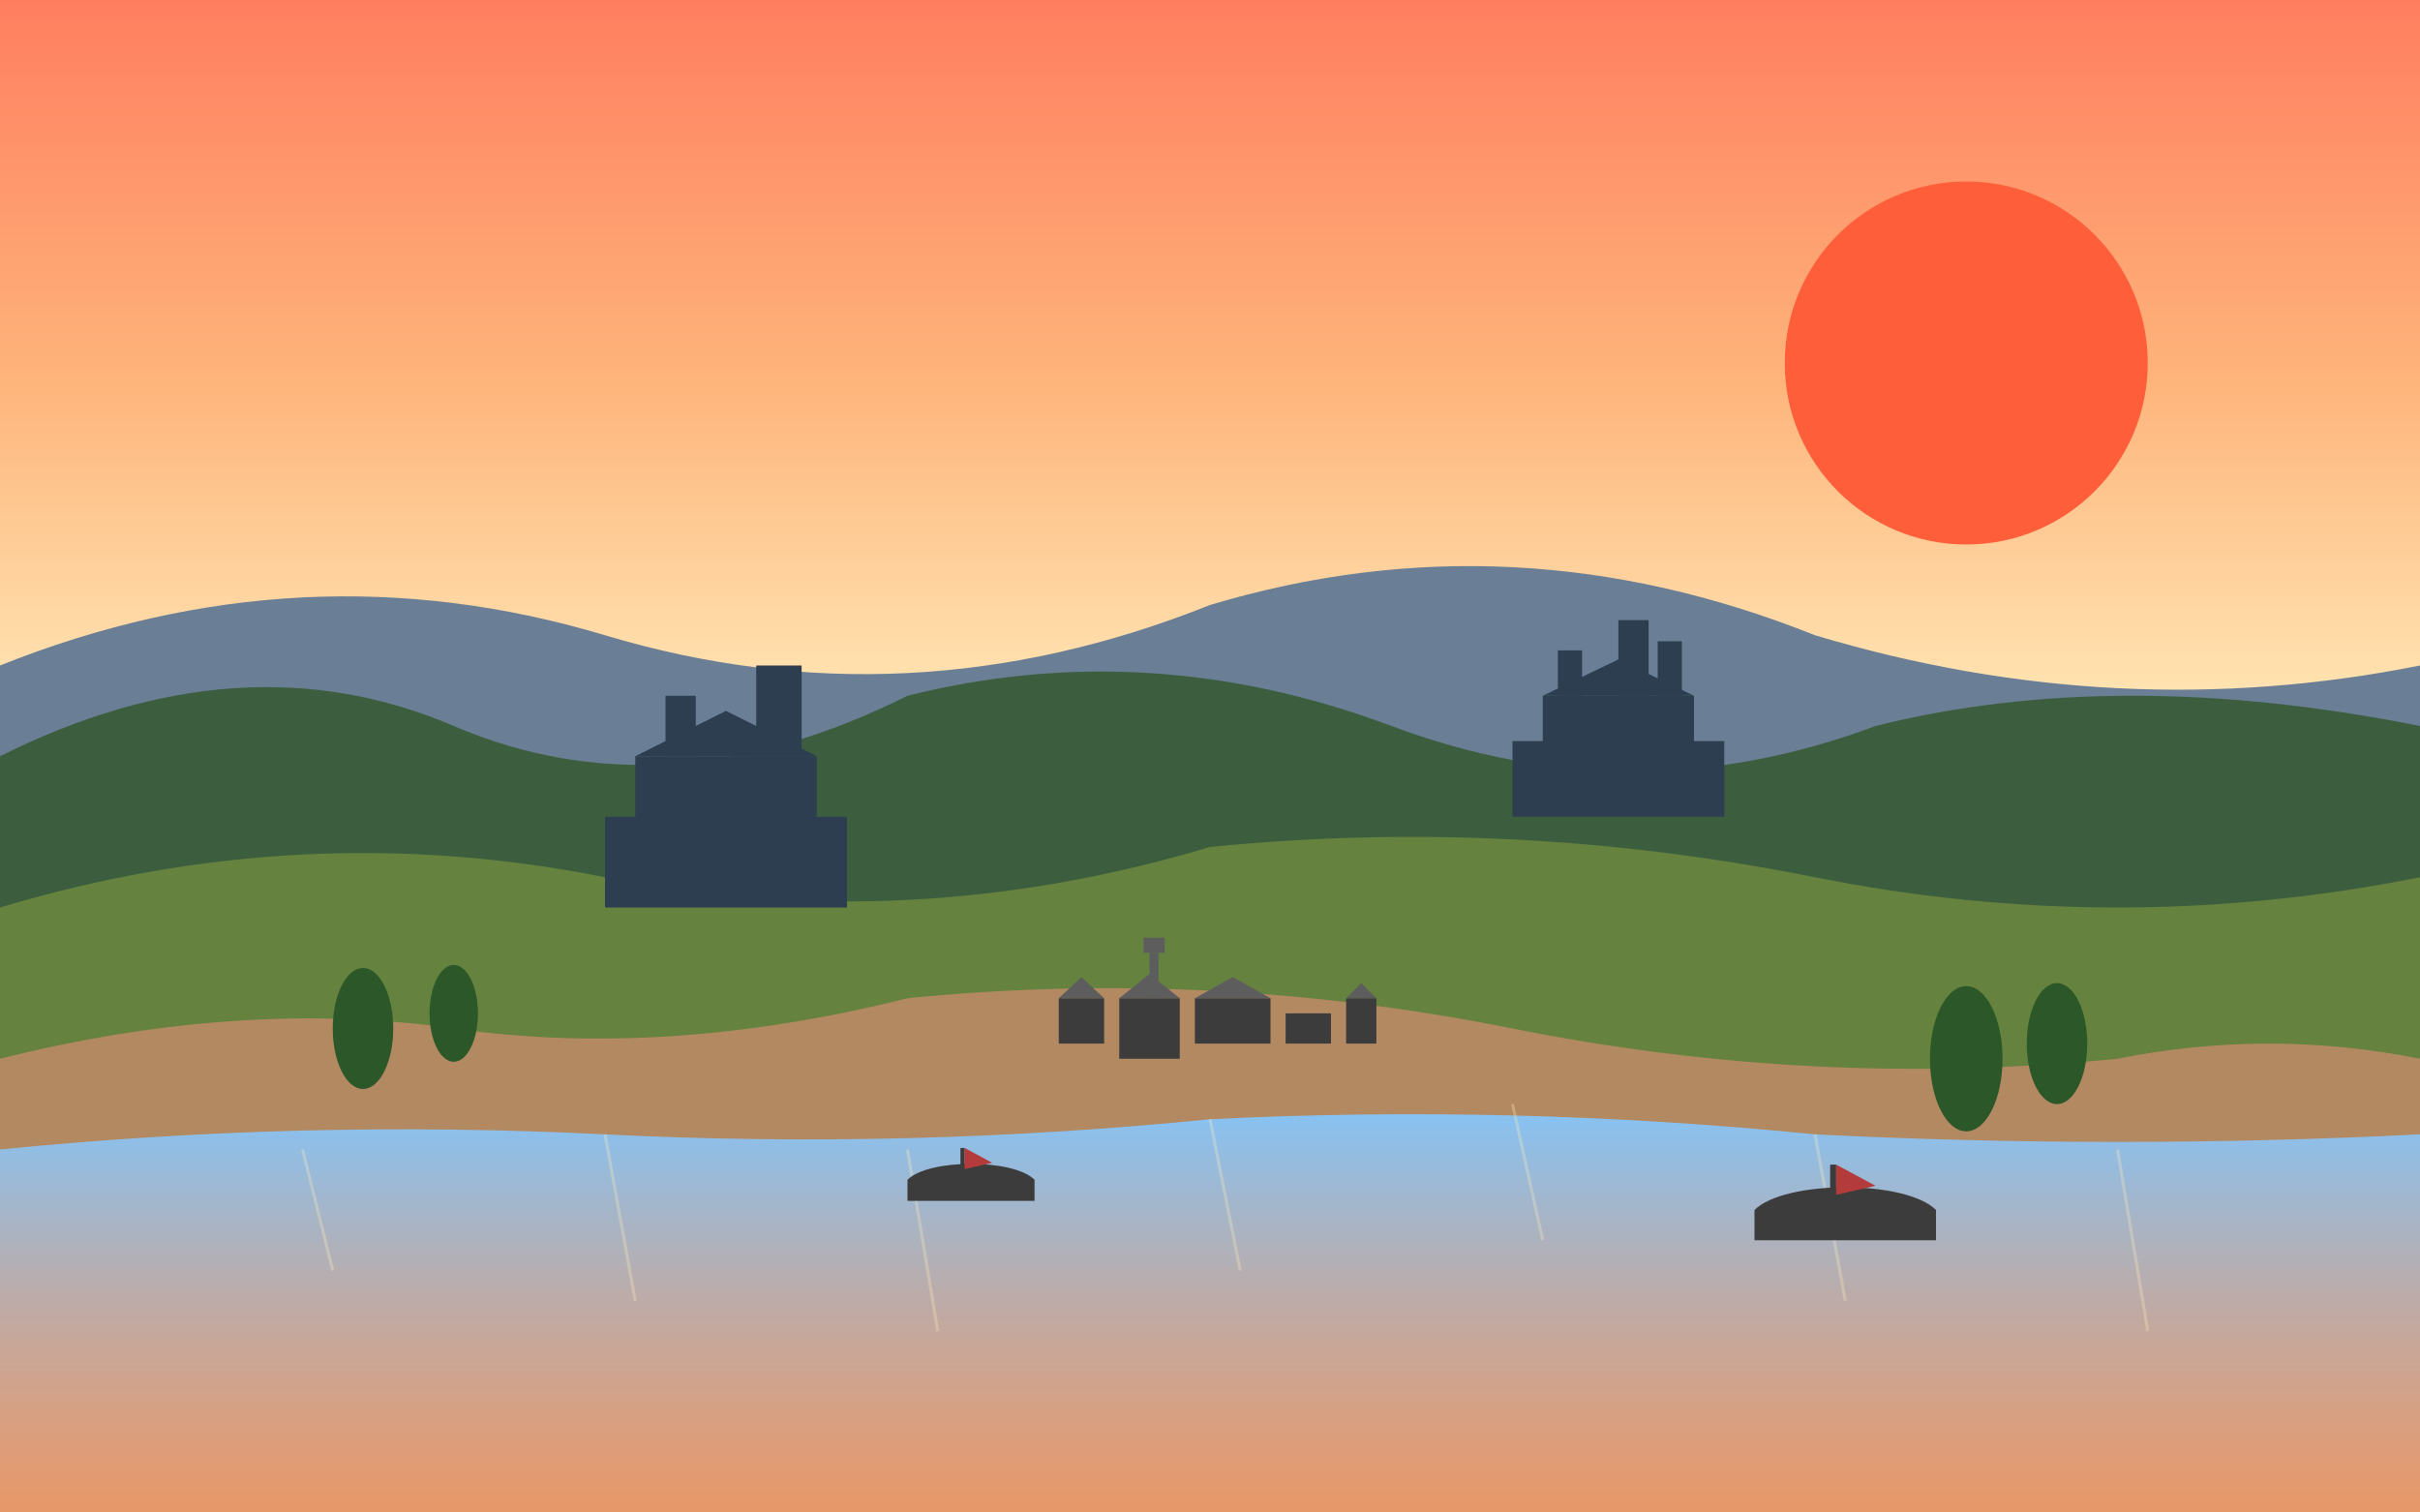 <svg xmlns="http://www.w3.org/2000/svg" viewBox="0 0 800 500">
  <!-- Градиент для неба на закате -->
  <defs>
    <linearGradient id="sunsetSky" x1="0%" y1="0%" x2="0%" y2="100%">
      <stop offset="0%" stop-color="#ff7e5f" />
      <stop offset="25%" stop-color="#feb47b" />
      <stop offset="50%" stop-color="#ffedbc" />
      <stop offset="100%" stop-color="#aeddf7" />
    </linearGradient>
    
    <!-- Градиент для реки, отражающей закат -->
    <linearGradient id="riverReflection" x1="0%" y1="0%" x2="0%" y2="100%">
      <stop offset="0%" stop-color="#83c3f7" />
      <stop offset="100%" stop-color="#ff9e6b" stop-opacity="0.7" />
    </linearGradient>
  </defs>
  
  <!-- Фон (небо на закате) -->
  <rect width="800" height="500" fill="url(#sunsetSky)" />
  
  <!-- Солнце -->
  <circle cx="650" cy="120" r="60" fill="#ff5e3a" />
  
  <!-- Дальние горы -->
  <path d="M0,220 Q100,180 200,210 Q300,240 400,200 Q500,170 600,210 Q700,240 800,220 L800,500 L0,500 Z" fill="#6a7e95" />
  
  <!-- Ближние лесистые горы -->
  <path d="M0,250 Q80,210 150,240 Q220,270 300,230 Q380,210 460,240 Q540,270 620,240 Q700,220 800,240 L800,500 L0,500 Z" fill="#3c5e3f" />
  
  <!-- Средний уровень рельефа с виноградниками -->
  <path d="M0,300 Q100,270 200,290 Q300,310 400,280 Q500,270 600,290 Q700,310 800,290 L800,500 L0,500 Z" fill="#65823e" />
  
  <!-- Берег реки -->
  <path d="M0,350 Q80,330 150,340 Q220,350 300,330 Q400,320 500,340 Q600,360 700,350 Q750,340 800,350 L800,500 L0,500 Z" fill="#b38962" />
  
  <!-- Река Рейн -->
  <path d="M0,380 Q100,370 200,375 Q300,380 400,370 Q500,365 600,375 Q700,380 800,375 L800,500 L0,500 Z" fill="url(#riverReflection)" />
  
  <!-- Отражения в воде (очень схематично) -->
  <path d="M100,380 L110,420 M200,375 L210,430 M300,380 L310,440 M400,370 L410,420 M500,365 L510,410 M600,375 L610,430 M700,380 L710,440" stroke="#ffedbc" stroke-width="1" stroke-opacity="0.3" />
  
  <!-- Замок на холме (силуэт) -->
  <g transform="translate(200, 250)">
    <rect x="10" y="0" width="60" height="40" fill="#2c3e50" />
    <rect x="20" y="-20" width="10" height="20" fill="#2c3e50" />
    <rect x="50" y="-30" width="15" height="30" fill="#2c3e50" />
    <path d="M10,0 L40,-15 L70,0 Z" fill="#2c3e50" />
    <rect x="0" y="20" width="80" height="30" fill="#2c3e50" />
  </g>
  
  <!-- Второй замок на холме (силуэт) -->
  <g transform="translate(500, 230)">
    <rect x="10" y="0" width="50" height="30" fill="#2c3e50" />
    <rect x="15" y="-15" width="8" height="15" fill="#2c3e50" />
    <rect x="35" y="-25" width="10" height="25" fill="#2c3e50" />
    <rect x="48" y="-18" width="8" height="18" fill="#2c3e50" />
    <path d="M10,0 L35,-12 L60,0 Z" fill="#2c3e50" />
    <rect x="0" y="15" width="70" height="25" fill="#2c3e50" />
  </g>
  
  <!-- Лодка на реке -->
  <g transform="translate(580, 400)">
    <path d="M0,0 C10,-10 50,-10 60,0 L60,10 L0,10 Z" fill="#3c3c3c" />
    <rect x="25" y="-15" width="2" height="15" fill="#3c3c3c" />
    <path d="M27,-15 L27,-5 L40,-8 Z" fill="#b33b3b" />
  </g>
  
  <!-- Лодка на реке (дальше) -->
  <g transform="translate(300, 390) scale(0.7)">
    <path d="M0,0 C10,-10 50,-10 60,0 L60,10 L0,10 Z" fill="#3c3c3c" />
    <rect x="25" y="-15" width="2" height="15" fill="#3c3c3c" />
    <path d="M27,-15 L27,-5 L40,-8 Z" fill="#b33b3b" />
  </g>
  
  <!-- Маленький городок на берегу -->
  <g transform="translate(350, 330)">
    <rect x="0" y="0" width="15" height="15" fill="#3c3c3c" />
    <path d="M0,0 L7.5,-7 L15,0 Z" fill="#5d5d5d" />
    <rect x="20" y="0" width="20" height="20" fill="#3c3c3c" />
    <path d="M20,0 L30,-8 L40,0 Z" fill="#5d5d5d" />
    <rect x="45" y="0" width="25" height="15" fill="#3c3c3c" />
    <path d="M45,0 L57.5,-7 L70,0 Z" fill="#5d5d5d" />
    <rect x="75" y="5" width="15" height="10" fill="#3c3c3c" />
    <rect x="95" y="0" width="10" height="15" fill="#3c3c3c" />
    <path d="M95,0 L100,-5 L105,0 Z" fill="#5d5d5d" />
    <rect x="30" y="-15" width="3" height="15" fill="#5d5d5d" /> <!-- церковная башня -->
    <rect x="28" y="-20" width="7" height="5" fill="#5d5d5d" /> <!-- шпиль церкви -->
  </g>
  
  <!-- Несколько деревьев на берегу -->
  <g>
    <ellipse cx="120" cy="340" rx="10" ry="20" fill="#2c5729" />
    <ellipse cx="150" cy="335" rx="8" ry="16" fill="#2c5729" />
    <ellipse cx="650" cy="350" rx="12" ry="24" fill="#2c5729" />
    <ellipse cx="680" cy="345" rx="10" ry="20" fill="#2c5729" />
  </g>
</svg>